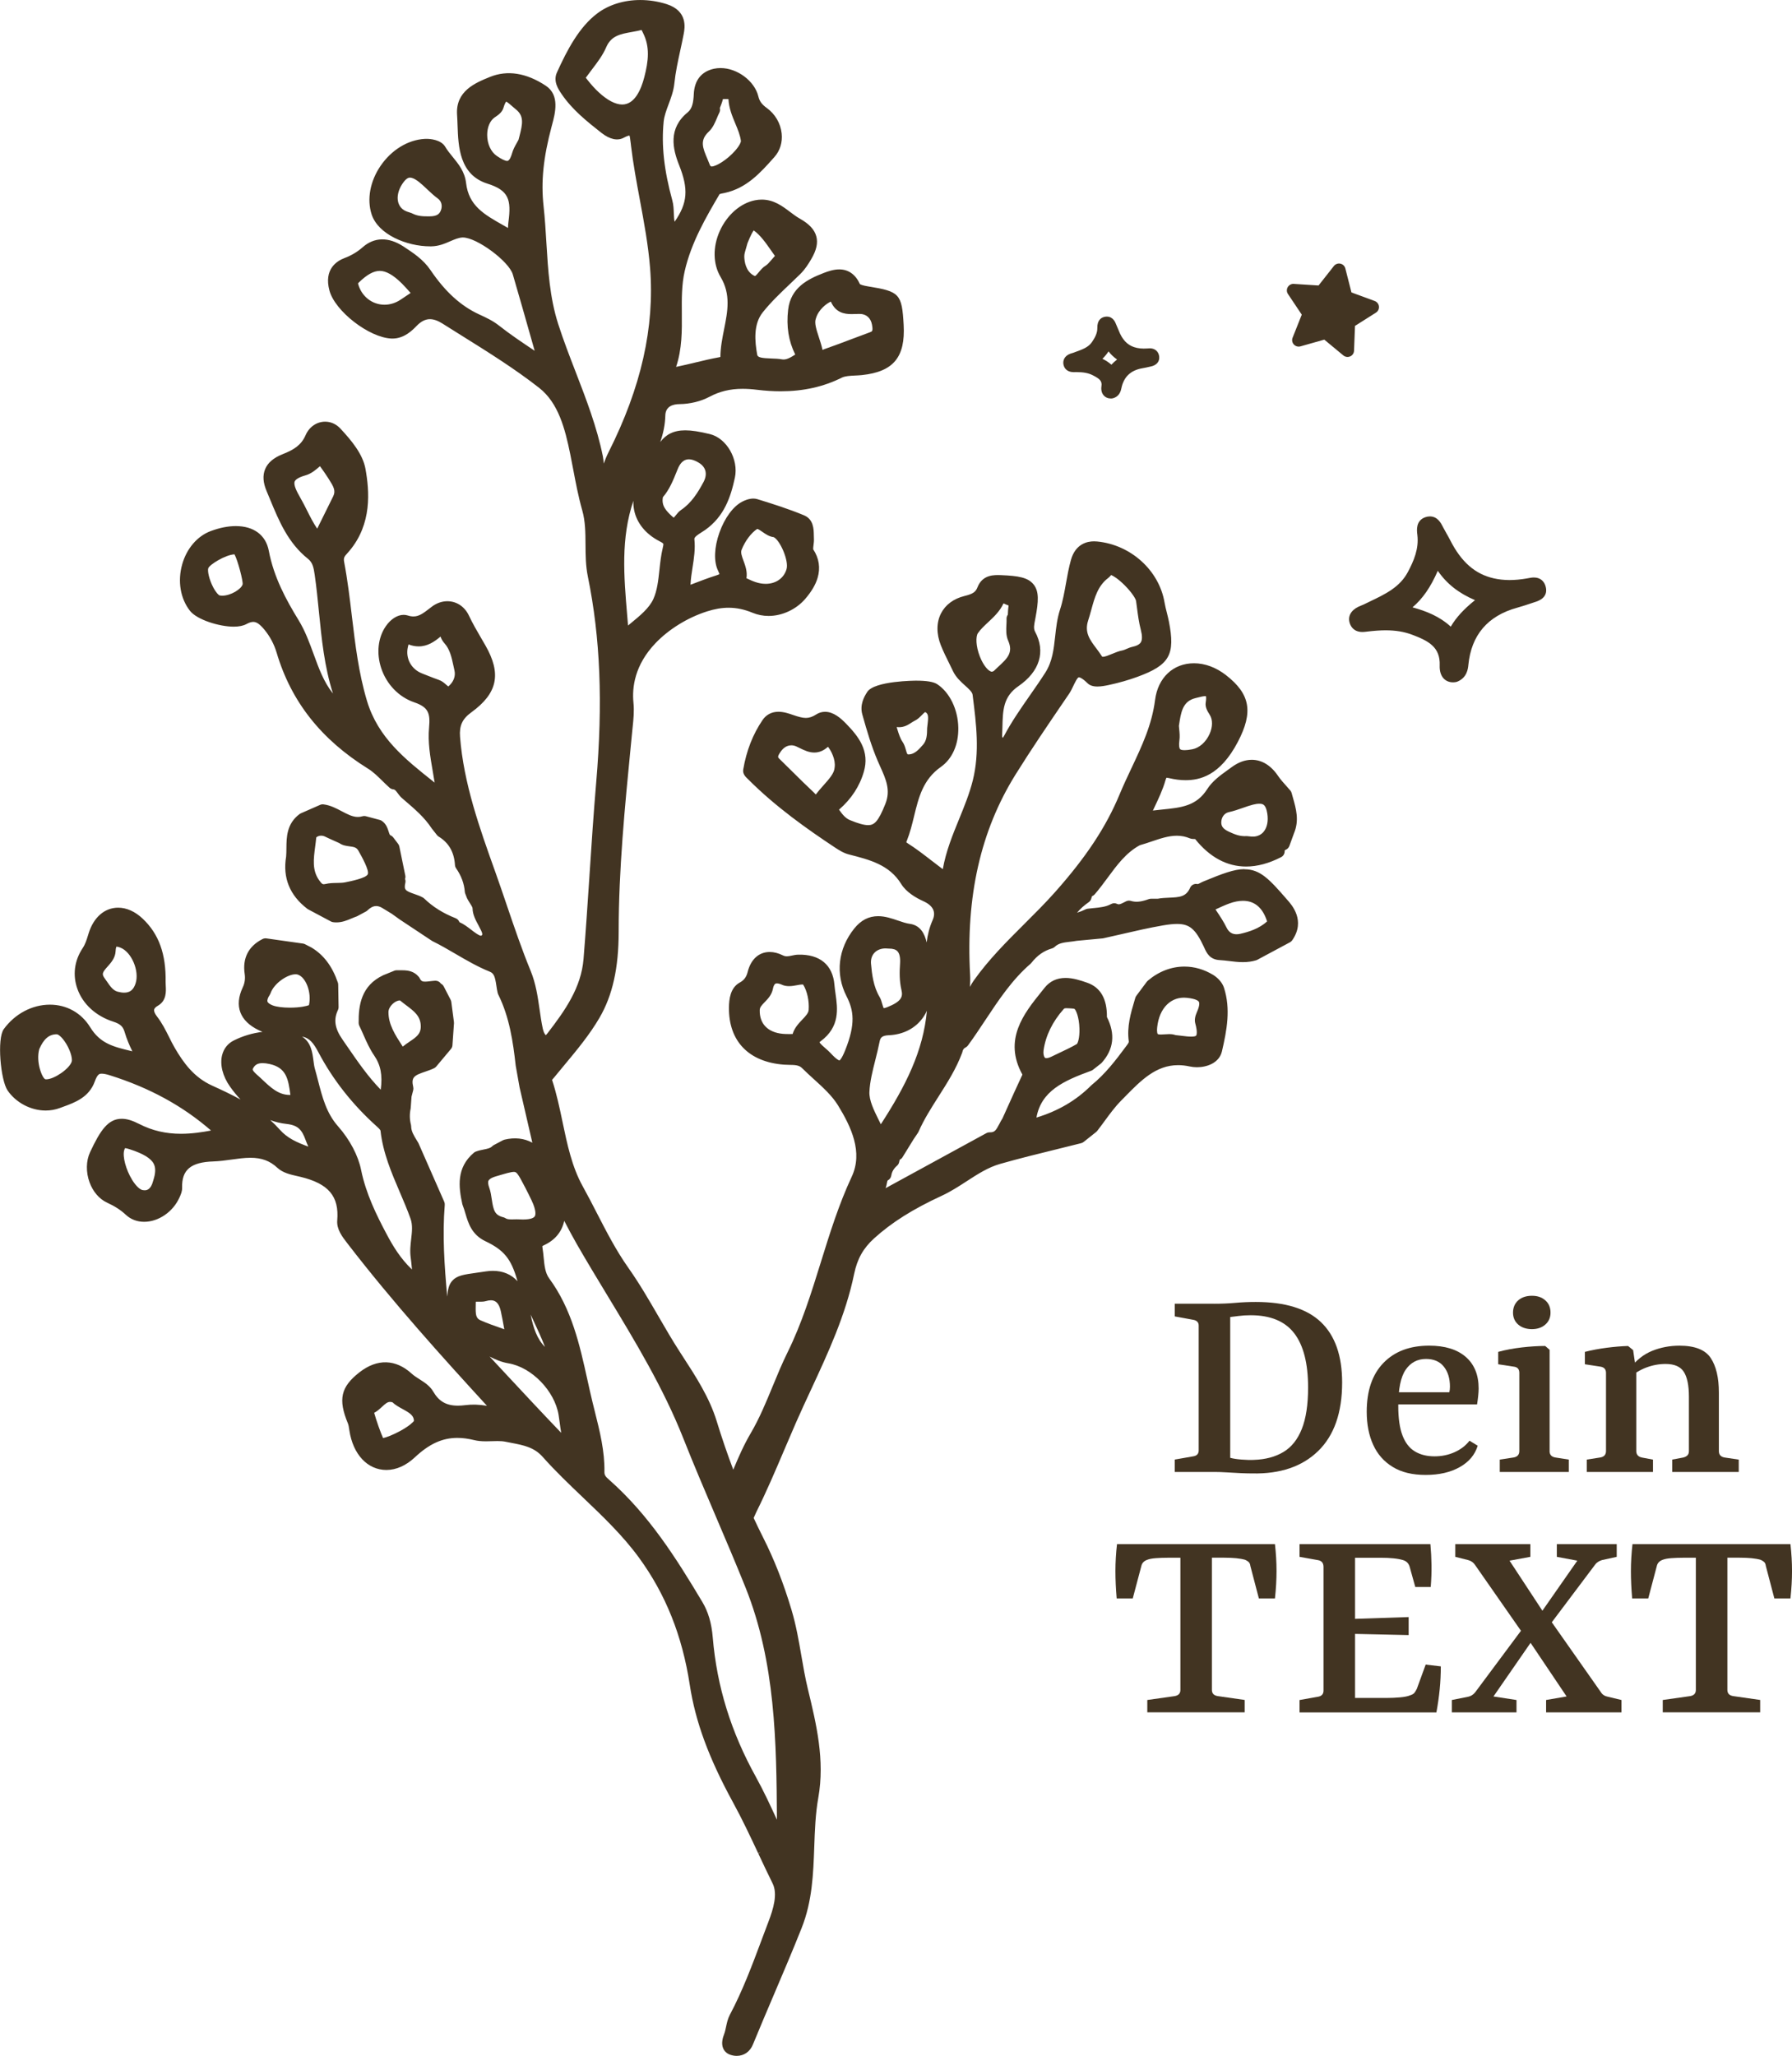 <svg fill="#423422" viewBox="0 0 986.3 1131.33" xmlns="http://www.w3.org/2000/svg" id="Calque_1"><path d="M684.9,478.31c-5.64,0-12.29,2.56-22.56,6.79-.62.25-1.16.54-1.69.82-.49.26-1.17.62-1.5.62h-.02c-.27-.06-.54-.1-.82-.1-1.43,0-2.72.84-3.29,2.15-2.21,5.03-5.92,5.19-11.55,5.44-2.06.09-4.19.18-6.32.58h-3.67c-.42,0-.82.07-1.21.21-4.32,1.56-7.07,1.81-9.85.98-.86-.26-1.81-.18-2.62.22l-.93.47c-1.19.61-2.31,1.19-3.12,1.19-.28,0-.56-.07-.88-.23-1.04-.52-2.33-.49-3.35.08-2.8,1.57-6.12,1.89-9.63,2.23h-.14c-1.04.12-2.11.22-3.18.36-.38.05-.75.16-1.09.33-1.57.76-3.11,1.37-4.69,1.84,1.8-2.15,3.92-4.05,6.41-5.77.58-.4,1.03-.96,1.29-1.61.21-.52.35-1.04.46-1.41.03-.11.06-.2.08-.28.56-.21,1.06-.56,1.46-1.01,2.56-2.95,4.89-6.11,7.15-9.17,5.22-7.08,10.15-13.77,17.68-17.88,2.24-.62,4.5-1.39,6.52-2.07,4.79-1.62,9.32-3.16,13.88-3.16,2.52,0,4.87.47,7.18,1.45.28.12.57.2.88.25.61.09,1.2.1,1.74.12.08,0,.17,0,.26,0,8.06,10.04,17.52,15.13,28.11,15.13,6.11,0,12.58-1.74,19.23-5.17,1.19-.61,1.93-1.83,1.94-3.16,0-.65.1-.68.54-.86.95-.38,1.7-1.15,2.05-2.11l2.51-6.9c3.04-7.14,1.21-13.53-.55-19.71l-.04-.15c-.23-.8-.46-1.61-.67-2.41-.14-.51-.39-.99-.73-1.39-.74-.88-1.51-1.74-2.31-2.62-1.61-1.8-3.14-3.5-4.37-5.32-3.94-5.85-8.97-8.94-14.54-8.94-3.68,0-7.4,1.36-11.05,4.05-.68.5-1.37,1-2.07,1.5-4.2,3.02-8.55,6.15-11.37,10.57-5.97,9.35-14.22,10.18-24.71,11.24-1.7.17-3.44.35-5.21.57.19-.41.39-.81.58-1.22,2.49-5.24,4.85-10.19,6.34-15.41.26-.92.48-1.29.58-1.43.43,0,1.19.17,1.47.23,3.14.74,6.15,1.12,8.96,1.12,7.65,0,18.98-2.2,28.89-21.19,8.53-16.33,6.75-26.25-6.56-36.61-5.5-4.28-11.6-6.54-17.64-6.54-11.45,0-19.86,7.93-21.42,20.2-1.73,13.64-7.22,25.28-13.04,37.62-2.19,4.64-4.45,9.44-6.48,14.33-7.46,17.97-18.47,34.63-35.72,54-5.31,5.96-11.1,11.73-16.72,17.33-9.69,9.66-19.72,19.65-27.92,31.25-.77,1.09-1.41,2.24-2,3.38.14-2.22.2-4.41.08-6.62-2.39-43.32,5.79-79.39,25.01-110.26,8.61-13.82,17.96-27.55,27-40.82l2.49-3.65c.91-1.33,1.63-2.87,2.34-4.36.66-1.4,2.22-4.68,3.02-4.68.24,0,1.62.16,4.73,3.23,1.26,1.25,3.06,1.85,5.49,1.85,2.06,0,4.31-.42,6.43-.88,5.43-1.16,10.69-2.67,15.64-4.48,17.66-6.46,20.89-12.17,17.25-30.5-.34-1.7-.76-3.39-1.14-4.89-.48-1.91-.94-3.72-1.25-5.55-3.01-17.67-18.62-31.77-37.13-33.52-.58-.06-1.16-.08-1.71-.08-3.66,0-10.17,1.33-12.67,10.22-1.2,4.27-1.97,8.63-2.73,12.86-.86,4.83-1.75,9.82-3.25,14.4-1.62,4.94-2.17,9.97-2.71,14.84-.78,7.09-1.51,13.79-5.4,19.9-2.68,4.2-5.6,8.39-8.45,12.48-4.99,7.15-10.14,14.54-14.34,22.48-.26.48-.5.8-.71.99-.16-.36-.29-.76-.29-.96.09-1.69.13-3.44.16-4.85.22-9.43.4-16.87,8.82-22.67,11.75-8.09,15.08-19.04,9.13-30.04-.91-1.69-.48-3.86.02-6.38l.2-1.04c1.74-9.25,2.07-14.65-1-18.5-3.08-3.87-8.45-4.76-17.91-5.13-3.61-.13-10.21-.45-12.99,6.71-1.01,2.6-2.55,3.63-7.16,4.77-5.99,1.49-10.46,4.8-12.9,9.56-2.57,5.01-2.6,11.26-.08,17.59,1.36,3.41,2.99,6.71,4.59,9.93.7,1.41,1.42,2.86,2.09,4.28,1.6,3.38,4.28,5.79,6.65,7.93,2.03,1.83,3.95,3.56,4.13,5.05l.1.8c1.91,15.12,3.88,30.75.03,46.28-1.81,7.29-4.73,14.43-7.55,21.34-3.58,8.75-7.27,17.78-8.97,27.56-.19-.14-.4-.29-.64-.47l-.31-.23c-1.79-1.33-3.59-2.73-5.38-4.11-4.15-3.21-8.43-6.53-12.99-9.41-.59-.37-.78-.59-.76-.55,0-.07.04-.26.25-.77,1.8-4.51,2.94-9.17,4.04-13.7,2.52-10.34,4.91-20.1,14.72-27.02,6.25-4.41,9.75-12.26,9.6-21.53-.17-10.06-4.74-19.49-11.64-24.01-1.99-1.3-5.78-1.93-11.61-1.93-.23,0-22.86.07-26.86,6.18-1.87,2.85-4.18,7.24-2.72,12.44,2.56,9.11,4.96,17.31,8.44,25.48.47,1.1.97,2.21,1.45,3.28,3.1,6.9,5.79,12.86,2.82,20.36-3.96,10.01-6.21,11.77-9.5,11.77-2.29,0-5.37-.85-9.99-2.75-2.54-1.05-4.16-3.12-6.05-5.77,6.8-5.88,11.41-12.95,13.71-21.02,1.5-5.25,1.09-10.16-1.24-15.02-2.04-4.24-5.32-7.93-8.57-11.28-2.95-3.04-6.93-6.53-11.58-6.53-1.75,0-3.41.5-4.92,1.48-1.98,1.29-3.78,1.89-5.66,1.89s-4.04-.6-6.82-1.56l-.15-.05c-2.28-.79-5.12-1.78-8.1-1.78-3.69,0-6.71,1.56-8.73,4.52-5.34,7.8-8.92,16.97-10.66,27.25-.41,2.42,1.28,4.03,2.42,5.11.11.11.23.21.33.32,15.14,15.19,32.54,27.42,47.56,37.38,2.52,1.67,5.01,3.23,7.91,3.96,11.43,2.91,22.22,5.65,28.74,16.25,2.78,4.52,8.14,7.63,12.15,9.44,5.37,2.43,7.11,5.92,5.15,10.38-1.81,4.12-2.81,8.24-3.31,12.34-1.05-4.77-3.49-9.47-9.23-10.23-1.98-.26-4.19-1.01-6.53-1.81-3.48-1.19-7.09-2.42-10.94-2.42-5.17,0-9.47,2.22-13.14,6.79-8.91,11.1-10.51,25.02-4.27,37.24,3.97,7.78,5.13,15.14-.73,29.77-1.83,4.58-2.91,5.47-3.15,5.62-.31-.07-1.66-.55-4.96-4.15-.75-.81-1.64-1.59-2.59-2.41-.86-.74-3.1-2.67-3.42-3.47.08-.11.27-.3.62-.56,10.77-7.98,9.34-18.02,8.2-26.08-.23-1.65-.48-3.36-.61-4.98-.91-10.94-8.03-16.87-19.89-16.59-1.38.03-2.62.3-3.72.54-1.89.41-3.23.62-4.77-.15-2.48-1.23-4.91-1.86-7.24-1.86-5.97,0-10.41,4.03-12.16,11.05-.68,2.74-2.01,4.51-4.3,5.75-5.26,2.85-5.93,9.21-5.98,13.74-.2,18.53,10.85,30,30.29,31.47.98.07,1.95.09,2.92.11,2.98.05,5.34.09,7,1.75,2.14,2.15,4.41,4.2,6.6,6.19,4.89,4.44,9.95,9.04,13.19,14.31,7.28,11.86,13.88,25.8,7.57,39.3-7.12,15.23-12.12,31.36-16.97,46.97-5.15,16.6-10.48,33.76-18.32,49.63-3.01,6.09-5.65,12.49-8.2,18.68-3.6,8.74-7.33,17.78-12.1,25.89-3.84,6.53-6.81,13.35-9.6,20.07-3.25-8.59-6.29-17.46-9.13-26.72-3.99-13.02-11.52-24.6-18.8-35.81l-1.4-2.16c-4.16-6.41-8.08-13.19-11.92-19.81-5.14-8.88-10.46-18.05-16.51-26.61-6.68-9.45-12.07-19.92-17.3-30.08-2.49-4.85-5.07-9.86-7.8-14.77-5.95-10.71-8.56-23.19-11.09-35.3-1.6-7.66-3.26-15.58-5.79-23.27.13-.16.32-.39.59-.7.23-.27.47-.54.72-.84,1.78-2.19,3.62-4.4,5.44-6.58,6.82-8.19,13.88-16.67,19.35-26.04,7.2-12.34,10.55-27.36,10.56-47.25,0-34.32,3.41-69.06,6.7-102.66l.74-7.57c.08-.82.17-1.64.25-2.45.45-4.32.92-8.78.45-13.5-.83-8.27.59-20.65,12.11-32.72,7.34-7.69,17.64-14.05,28.27-17.47,4.3-1.38,8.22-2.05,11.99-2.05,4.36,0,8.66.9,13.15,2.76,2.8,1.16,5.79,1.75,8.88,1.75,7.44,0,15.14-3.57,20.1-9.33,3.49-4.05,5.72-7.83,6.83-11.55,1.65-5.53.84-10.85-2.41-15.81-.05-.47.11-1.71.18-2.29.15-1.19.31-2.41.22-3.7-.03-.52-.04-1.08-.05-1.76-.05-3.27-.12-8.75-5.4-10.94-8.35-3.47-16.91-6.19-25.69-8.89-.68-.21-1.42-.32-2.2-.32-2.5,0-4.94,1.08-6.17,1.73-4.94,2.58-9.61,8.92-12.48,16.96-2.91,8.14-3.21,15.97-.79,20.95.49,1.02.7,1.62.78,1.95-.26.15-.75.37-1.61.65-4.45,1.41-8.69,3.04-13.19,4.76-.37.14-.75.29-1.12.43.13-3.19.63-6.39,1.12-9.5.78-5.02,1.6-10.21,1.01-15.64-.11-1.07,1.84-2.4,4.09-3.81.65-.41,1.26-.8,1.84-1.2,10.54-7.43,14.09-18.21,16.36-28.74,2.17-10.1-4.51-21.77-13.74-24.02-5.88-1.43-10.07-2.07-13.57-2.07-6.56,0-10.7,2.39-13.75,6.41,1.58-4.55,2.65-9.36,2.78-14.59.12-5.11,4.3-6.22,7.79-6.25,5.77-.05,11.79-1.52,16.5-4.03,5.63-2.99,11.42-4.38,18.24-4.38,2.45,0,5.07.17,8.01.53,4.45.54,8.79.82,12.9.82,12.52,0,23.52-2.44,33.62-7.47,1.88-.94,4.55-1.06,7.42-1.2,1.24-.06,2.53-.12,3.8-.26,17.26-1.85,23.89-9.86,22.89-27.65-.95-16.99-2.22-18.37-19.31-21.1l-.24-.04c-2.91-.46-4.1-1-4.49-1.22-2.41-5.33-6.34-8.14-11.39-8.14-3.07,0-6.09,1.01-8.64,2-8.7,3.38-18.1,8.01-19.51,20.19-1.06,9.17.22,17.25,3.91,24.67-2.59,1.67-4.99,3.08-7.25,2.66-1.84-.34-3.87-.41-5.84-.48-5.19-.19-7.56-.53-7.83-2.02-1.34-7.43-2.21-16.8,3.04-23.39,4.44-5.58,9.84-10.72,15.06-15.69l.1-.09c1.79-1.7,3.63-3.46,5.43-5.22,2.73-2.69,4.53-5.6,6.14-8.35,2.86-4.89,3.73-8.85,2.74-12.49-1.01-3.73-3.93-6.84-9.17-9.79-1.78-1-3.47-2.28-5.28-3.64-4.2-3.17-8.95-6.77-15.55-6.77-1.21,0-2.46.12-3.72.37-8.01,1.57-15.47,8.09-19.45,17.02-3.89,8.72-3.71,18.13.49,25.17,5.74,9.62,3.89,18.91,1.94,28.74-.98,4.93-2,10.03-2.05,15.28v.02c-.13.05-.34.11-.68.17-4.44.8-8.85,1.86-13.14,2.89-3.24.78-6.58,1.58-9.88,2.26-.15.03-.39.08-.67.13,3.31-9.87,3.23-19.91,3.15-29.64-.06-7.65-.13-15.55,1.57-22.99,3.6-15.85,11.88-29.96,19.2-42.42.29-.17,1.27-.35,1.85-.47.32-.06.64-.12.96-.19,12.11-2.63,19.68-11.12,26.99-19.34l.37-.41c3.12-3.5,4.54-8.13,4-13.05-.61-5.56-3.6-10.65-8.2-13.97-2.7-1.94-3.99-3.72-4.62-6.35-2.04-8.46-11.57-15.61-20.83-15.61-1.2,0-2.39.12-3.52.36-6.97,1.49-10.84,6.33-11.19,13.99-.21,4.54-.85,7.98-3.33,10-10.92,8.89-8.28,20.2-4.75,29.06,5.23,13.14,4.74,20.83-2.48,31.17-.3-1.43-.36-3.03-.43-4.77-.09-2.27-.18-4.61-.83-6.99-4.55-16.56-6.06-30.33-4.76-43.32.31-3.13,1.47-6.22,2.69-9.5,1.37-3.65,2.78-7.42,3.22-11.71.61-5.94,1.93-12.02,3.22-17.92.65-3,1.33-6.1,1.91-9.19.59-3.12,2.39-12.63-9.45-16.38-4.73-1.49-9.6-2.25-14.48-2.25-8.93,0-17.3,2.6-23.58,7.32-10.05,7.55-16.65,20.13-22.29,32.6-2.18,4.82.81,9.22,2.6,11.85,5.9,8.68,13.95,15.05,21.75,21.21l.14.11c4.6,3.63,8.88,4.53,12.25,2.73,1.79-.96,2.76-1.19,3.18-1.24.18.41.42,1.49.7,4.12.05.48.1.95.16,1.43,1.2,10.04,3.07,20.09,4.88,29.84,2.28,12.25,4.63,24.92,5.63,37.52,2.57,32.58-4.91,65.74-22.87,101.4-1.02,2.02-1.87,4.1-2.66,6.24-.07-1.33-.19-2.69-.47-4.06-3.28-16.15-9.22-31.51-14.96-46.37-3.34-8.64-6.79-17.57-9.65-26.5-4.64-14.49-5.56-29.71-6.45-44.43-.4-6.64-.82-13.51-1.56-20.3-1.5-13.56-.15-26.76,4.5-44.15l.14-.51c1.76-6.56,4.42-16.48-3.47-21.67-10.73-7.07-21.13-8.67-30.63-4.83-8.05,3.26-19.08,7.74-18.15,20.92.13,1.87.2,3.82.27,5.88.4,11.43.96,27.07,16.43,31.95,11.71,3.69,13.21,8.73,11.57,21.07-.15,1.1-.21,2.18-.24,3.32-.87-.5-1.74-.99-2.6-1.48-10.63-6.01-19.03-10.77-20.48-23.28-.72-6.2-4.13-10.38-7.44-14.44-1.49-1.83-2.9-3.56-3.98-5.4-2.41-4.12-8.55-4.44-10.37-4.44-.36,0-.73.01-1.08.03-9.16.53-18.2,6.07-24.19,14.83-5.77,8.43-7.61,18.41-4.92,26.7,3.57,11.02,19.21,17.6,32.26,17.6h.52c4.16-.06,7.39-1.46,10.52-2.82,2.31-1,4.5-1.95,6.7-2.06.07,0,.14,0,.22,0,7.65,0,25.37,13.11,27.49,20.34,3.43,11.7,6.72,23.31,10.22,35.66l1.8,6.35c-.13-.08-.25-.17-.38-.25-6.79-4.55-13.2-8.84-19.2-13.58-3.42-2.7-7-4.35-10.48-5.96l-.46-.21c-10.19-4.71-18.72-12.48-26.85-24.46-3.9-5.75-9.39-9.36-14.77-12.89-8.25-5.42-16.16-5.24-22.51.36-2.9,2.56-6.24,4.55-9.92,5.93-4.46,1.67-11.49,6.21-8.39,17.88,3.02,11.38,21.86,25.96,34.16,26.45.18,0,.36.01.54.01,6.52,0,11-4.6,13.41-7.07,2.36-2.42,4.71-3.6,7.19-3.6,2.1,0,4.38.8,6.98,2.45,3.59,2.28,7.27,4.57,10.82,6.79,14.27,8.91,29.03,18.13,42.36,28.58,10.59,8.31,14.23,22.51,17.06,36.35.58,2.85,1.14,5.77,1.69,8.68,1.39,7.34,2.83,14.92,4.92,22.28,1.74,6.11,1.78,12.35,1.82,18.95.04,5.72.07,11.64,1.29,17.59,6.87,33.55,8.33,69.54,4.59,113.26-1.45,17.03-2.59,34.35-3.7,51.18v.14c-1,15.04-2.02,30.6-3.27,45.87-1.28,15.72-10.14,28.33-19.89,40.94-.38.49-.66.79-.86.98-.74-.64-1.29-1.85-1.69-3.68-.75-3.45-1.26-7.06-1.76-10.56-1-6.96-2.03-14.16-4.95-21.26-4.8-11.66-8.95-23.88-12.98-35.72-2.04-5.99-4.14-12.19-6.31-18.27l-.23-.64c-8.51-23.79-17.31-48.39-19.3-74.1-.47-6.08,1.26-9.85,6.19-13.42,14.51-10.53,16.74-21.24,7.71-36.96-.64-1.12-1.29-2.23-1.94-3.34l-.13-.22c-2.5-4.28-4.86-8.33-6.93-12.72-2.34-4.97-6.78-7.93-11.89-7.93-3.01,0-5.99,1.06-8.61,3.06l-1.08.83c-3.38,2.61-5.81,4.49-8.96,4.49-.97,0-1.98-.17-3.1-.53-.74-.23-1.51-.35-2.3-.35-3.44,0-7.12,2.34-9.82,6.26-4.3,6.23-5.25,14.85-2.54,23.06,2.94,8.89,9.72,15.92,18.14,18.8,7.8,2.67,8.94,5.94,8.22,13.83-.74,8.16.59,15.88,2.01,24.1.35,2.05.72,4.15,1.05,6.28-.22-.18-.44-.35-.66-.53-15.68-12.45-30.49-24.22-36.57-44.42-4.58-15.22-6.48-31.15-8.31-46.56-1.17-9.82-2.38-19.98-4.27-29.95-.44-2.33.19-3.03,1.88-4.91.35-.39.71-.78,1.05-1.2,12.49-14.89,11.01-32.87,8.81-45.11-1.45-8.05-7.53-15.45-13.88-22.25-2.24-2.39-5.19-3.71-8.31-3.71-4.65,0-8.78,2.86-10.78,7.46-2.39,5.48-6.43,7.98-12.62,10.43-4.99,1.98-8.14,4.66-9.62,8.2-1.45,3.48-1.18,7.46.82,12.18.62,1.45,1.22,2.9,1.82,4.36l.13.32c4.85,11.71,9.86,23.82,20.8,32.53,2.56,2.03,3.11,4.71,3.71,8.88.97,6.72,1.65,13.59,2.31,20.24,1.47,14.86,3,30.19,7.72,45,0,0-.01-.02-.02-.02-5.02-6.31-7.73-13.76-10.61-21.66-2.29-6.27-4.65-12.76-8.29-18.7-6.89-11.24-13.64-23.64-16.38-38.16-1.63-8.64-8.26-13.6-18.18-13.6-4.23,0-8.84.91-13.7,2.71-7.42,2.74-13.31,9.59-15.78,18.3-2.63,9.29-1.03,18.87,4.27,25.62,3.85,4.91,16.11,8.72,24.08,8.72,2.9,0,5.26-.49,7.02-1.44,1.45-.79,2.67-1.18,3.74-1.18,1.82,0,3.58,1.22,6.07,4.21,3.07,3.69,5.41,8.08,6.78,12.7,7.96,26.88,24.44,47.79,50.39,63.91,2.79,1.73,5.26,4.16,7.9,6.76,1.24,1.22,2.52,2.48,3.86,3.67.59.53,1.34.85,2.13.91.7.05,1.1.4,2.36,2.1.6.81,1.29,1.73,2.17,2.55l1.66,1.43c5.6,4.81,10.9,9.34,14.78,15.25.05.08.11.16.17.24l2.85,3.6c.26.33.58.61.94.83,5.57,3.42,8.5,8.53,8.95,15.63.04.65.26,1.28.63,1.81,2.86,4.14,4.42,8.37,4.79,12.91.03.35.1.69.23,1.01l.92,2.38c.04.11.09.22.14.32.45.89,1,1.74,1.48,2.5.59.92,1.49,2.32,1.49,2.9.05,3.48,1.78,6.66,3.31,9.47,2.59,4.75,2.21,5.04,1.64,5.48-.18.14-.24.14-.3.14-1.1,0-3.52-1.85-5.29-3.21-2.07-1.59-4.21-3.24-6.6-4.27-.04-.1-.08-.2-.13-.31-.39-.85-1.08-1.51-1.95-1.85-6.9-2.72-12.55-6.26-17.28-10.83-.22-.21-.47-.4-.74-.55-1.52-.85-3.14-1.41-4.72-1.96-4.97-1.71-5.79-2.33-4.93-6.17.16-.71.1-1.43-.16-2.09.21-.61.26-1.26.13-1.9l-3.27-15.96c-.11-.52-.33-1.02-.66-1.45l-2.69-3.55c-.39-.5-.9-.9-1.49-1.15-.38-.15-.57-.54-1.08-2.14-.57-1.79-1.35-4.24-3.78-5.86-.33-.22-.68-.38-1.07-.48l-7.61-2.03c-.63-.17-1.29-.16-1.92.02-.86.25-1.69.37-2.54.37-2.93,0-5.78-1.51-8.81-3.11-3.08-1.63-6.27-3.32-10.07-3.81-.65-.08-1.3.01-1.89.27l-10.62,4.66c-.25.11-.49.25-.71.41-7.1,5.31-7.17,12.77-7.22,18.77-.01,1.63-.03,3.17-.16,4.66-1.94,11.64,1.98,21.29,11.65,28.69.16.12.32.23.5.32l12.49,6.65c.37.2.77.33,1.19.39.61.09,1.23.13,1.84.13,3.2,0,5.93-1.15,8.36-2.18.9-.38,1.75-.74,2.57-1.01.19-.06.37-.14.55-.24l4.81-2.58c.29-.16.56-.35.8-.58,2.77-2.68,5.14-3.07,7.97-1.46l5.39,3.28,4.46,3.2,17.64,11.7c.13.09.27.16.4.23,4.27,2.09,8.51,4.56,12.63,6.97,5.96,3.48,12.13,7.08,18.82,9.78,2.29.93,2.92,2.72,3.65,7.71.19,1.32.39,2.68.72,4.02.06.26.16.51.27.75,6.27,12.59,8.2,26.28,9.65,39.18,0,.08.02.16.04.26l2.09,11.74c.01.07.03.13.04.19l6.99,30.27c-4.54-2.45-9.66-3.01-15.33-1.67-.29.07-.58.18-.85.32l-5.02,2.66c-.31.17-.6.38-.86.64-1.08,1.08-2.69,1.4-4.73,1.81-1.35.27-2.87.57-4.38,1.16-.36.14-.69.34-.99.59-9.8,8.24-8.43,18.94-6.38,28.31.04.2.11.4.19.6.59,1.44,1.04,2.97,1.52,4.58,1.53,5.17,3.42,11.61,10.97,15.21,10.22,4.87,14.14,9.65,17.49,21.31.07.24.14.47.21.71-3.46-3.77-8.01-5.7-13.57-5.7-1.2,0-2.45.1-3.73.29-1.83.28-3.48.51-4.99.72-7.37,1.03-11.07,1.55-13.65,4.48-1.82,2.06-2.43,4.62-2.75,8.72-1.55-17.02-2.71-33.73-1.36-50.5.05-.59-.05-1.19-.29-1.73l-14.13-32.13c-.06-.14-.13-.27-.21-.41-.23-.38-.47-.77-.71-1.16-1.68-2.74-3.13-5.1-3.15-7.8,0-.29-.04-.59-.11-.87-.75-2.87-.81-5.82-.2-8.78.03-.15.05-.3.06-.46l.45-6.22.92-3.56c.14-.56.15-1.15.02-1.71-1.28-5.52.57-6.44,6.64-8.51,1.61-.55,3.28-1.12,4.85-1.89.45-.22.85-.53,1.16-.91l8.1-9.66c.49-.58.78-1.3.83-2.06l.84-12.06c.02-.24.01-.48-.02-.72l-1.44-11.04c-.06-.41-.18-.81-.37-1.18l-3.81-7.38c-.34-.67-.89-1.2-1.55-1.54-.66-.99-1.77-1.59-2.98-1.59h-.15c-.98.05-1.92.16-2.84.27-.98.12-1.91.23-2.73.23-1.46,0-2.19-.26-2.97-1.86-.13-.26-.28-.51-.48-.74-2.68-3.21-6.03-3.65-9.24-3.65h-1.55c-.46.01-.81,0-1.15-.02h-.2c-.46,0-.92.08-1.35.26l-5.93,2.41c-.06.03-.13.05-.21.09-12.1,5.73-13.61,16.5-13.49,26.27,0,.53.13,1.06.36,1.53.77,1.59,1.52,3.28,2.25,4.93,1.69,3.84,3.45,7.82,5.92,11.42,3.58,5.22,4.68,10.81,3.62,18.83-7-7.2-12.64-15.39-18.11-23.34-.97-1.41-1.94-2.81-2.91-4.22-4.28-6.15-5.04-11.02-2.53-16.29.24-.5.36-1.05.35-1.6l-.21-12.39c0-.37-.07-.75-.19-1.11-3.05-8.9-7.75-15.18-14.38-19.2-.06-.04-.12-.07-.23-.13l-3.43-1.77c-.36-.19-.75-.31-1.15-.37l-20.14-2.85c-.73-.1-1.47.03-2.11.35-7.71,3.88-11.12,10.5-9.85,19.14.4,2.72.06,5.1-1.07,7.5-4.78,10.17-1.63,18.54,8.88,23.56.66.31,1.32.61,1.99.89-5.49.66-10.77,2.24-15.74,4.71-3.32,1.65-5.57,4.46-6.48,8.12-1.3,5.15.31,11.58,4.3,17.22,1.87,2.65,3.83,5.04,5.85,7.19-5.02-2.77-10.29-5.24-15.65-7.67-10.06-4.56-15.78-12.6-20.47-20.61-1.16-1.97-2.24-4.15-3.2-6.08-1.89-3.78-3.84-7.7-6.66-11.34-1.18-1.52-1.76-2.89-1.58-3.78.14-.71.87-1.47,2.13-2.19,4.72-2.73,4.44-7.85,4.26-10.97-.04-.72-.08-1.4-.07-2,.28-15.4-3.72-26.48-12.59-34.87-4.19-3.97-8.87-6.07-13.52-6.07-7.45,0-13.52,5.27-16.26,14.11l-.31,1c-.84,2.74-1.49,4.9-3.05,7.26-4.5,6.83-5.51,14.73-2.85,22.24,2.99,8.46,10.23,15.07,19.85,18.14,4.23,1.35,5.39,2.98,6.25,5.92,1.1,3.72,2.59,7.16,4.17,10.37-.15-.04-.3-.07-.44-.11-10-2.39-17.22-4.12-22.77-13.15-4.85-7.89-12.93-12.41-22.17-12.41-9.76,0-19.25,5.03-25.39,13.46-3.82,5.24-1.76,28.06,2.08,33.72,4.57,6.73,12.8,11.08,20.96,11.08,2.74,0,5.4-.47,7.89-1.41.62-.23,1.24-.46,1.87-.69,6.29-2.29,14.12-5.14,17.26-13.81,1.56-4.32,2.68-4.37,3.87-4.37h.04c1.07,0,2.54.29,4.37.87,21.81,6.85,40.08,16.81,55.73,30.41-4.61.89-10.54,1.8-16.54,1.8-8.35,0-15.83-1.75-22.88-5.35-3.93-2.01-6.92-2.91-9.7-2.91-7.49,0-11.75,6.19-17.45,18.39-2.23,4.77-2.34,10.97-.29,16.58,1.87,5.13,5.36,9.19,9.58,11.15,4.46,2.07,7.57,4.08,10.42,6.74,2.69,2.51,6.17,3.84,10.06,3.84,7.89,0,15.87-5.47,19.4-13.31l.14-.3c.62-1.38,1.4-3.09,1.35-5.06-.27-9.94,4.73-14.16,17.25-14.56,3.34-.11,6.69-.57,9.98-1.03,3.46-.48,7.04-.98,10.39-.98h.01c6.15,0,10.72,1.7,14.82,5.53,2.97,2.77,7.2,3.72,10.93,4.56.62.14,1.23.28,1.83.42,15.43,3.74,21.27,10.68,20.17,23.95-.41,4.89,2.8,9.04,5.37,12.36l.39.51c24.92,32.34,52.62,62.97,76.64,89.16-4.43-.73-8.18-.83-11.85-.36-1.5.19-2.84.29-4.11.29-6.39,0-10.46-2.33-13.63-7.79-1.79-3.09-4.75-4.97-7.61-6.8-1.55-.99-3.02-1.93-4.16-2.97-8.83-8.11-19.05-8.41-28.78-.82-10.32,8.06-11.88,14.89-6.39,28.15.36.88.54,2.05.72,3.29l.09.59c2,13.2,10,21.74,20.38,21.74,5.39,0,10.82-2.42,15.7-6.99,7.87-7.37,15.07-10.66,23.34-10.66,2.9,0,5.93.4,9.25,1.21,1.88.46,3.89.67,6.51.67,1.1,0,2.21-.04,3.28-.07,1.01-.03,2.06-.07,3.06-.07,1.82,0,3.23.12,4.43.37,1.07.22,2.14.43,3.22.63,6.72,1.29,12.52,2.4,17.22,7.7,7,7.88,14.7,15.22,22.15,22.33,10.76,10.26,21.89,20.86,30.81,33.08,14.71,20.13,23.87,43.03,27.99,70,3.11,20.36,10.49,40.39,23.92,64.95,4.94,9.03,9.42,18.56,13.75,27.78l1.39-.65h0l-1.33.79c2.54,5.42,5.18,11.02,7.88,16.48,2.87,5.79.44,13.93-2.31,21.12-1.24,3.24-2.47,6.54-3.67,9.74l-.11.31c-5.14,13.74-10.46,27.96-17.44,41.1-1.15,2.17-1.63,4.44-2.1,6.66-.3,1.41-.58,2.75-1.02,3.89-.83,2.16-1.78,5.36-.47,8.14.75,1.59,2.09,2.75,3.89,3.35,1.15.38,2.31.58,3.47.58,4.03,0,7.28-2.27,8.91-6.23,3.74-9.13,7.68-18.37,11.49-27.32,5.11-11.99,10.39-24.39,15.32-36.78,5.9-14.82,6.44-30.01,6.96-44.7.32-8.94.64-18.18,2.22-27.01,3.7-20.78-1.07-40.52-5.68-59.61l-.07-.28c-1.45-6-2.52-12.21-3.56-18.22-1.43-8.3-2.91-16.87-5.42-25.26-4.41-14.77-9.57-27.89-15.75-40.09-1.76-3.47-3.44-6.98-5.1-10.53.31-.62.57-1.23.8-1.76.25-.58.49-1.14.74-1.64,5.57-11.18,10.51-22.79,15.31-34.07,2.08-4.89,4.23-9.94,6.39-14.87,2.69-6.13,5.57-12.33,8.37-18.35,9.35-20.13,19.02-40.95,23.68-63.52,1.72-8.35,5.02-14.23,11.03-19.67,9.74-8.81,21.25-16.06,37.3-23.48,4.82-2.23,9.26-5.11,13.57-7.91,6.09-3.95,11.84-7.68,18.45-9.57,10.26-2.93,20.83-5.53,31.06-8.04,4.44-1.09,9.04-2.22,13.55-3.37.5-.13.95-.35,1.36-.67l6.9-5.49c.23-.18.43-.39.59-.6,1.42-1.82,2.79-3.69,4.11-5.49,2.81-3.84,5.72-7.8,8.99-11.11.71-.72,1.42-1.44,2.13-2.17,8.77-8.95,17.05-17.41,29.26-17.41,2.07,0,4.25.24,6.48.73,1.25.27,2.58.41,3.95.41,5.39,0,12.23-2.3,13.73-8.77,2.73-11.76,4.87-23.28,1.12-34.96-1.02-3.18-3.77-5.76-6.01-7.11-4.99-3.02-10.3-4.55-15.78-4.55-7.19,0-14.15,2.68-20.14,7.76-.21.18-.4.38-.56.59l-5.76,7.74c-.25.34-.44.72-.56,1.12l-.4,1.35c-2.11,7.1-4.29,14.45-3.2,22.51.08.6-.08.92-1.2,2.44l-.16.21c-5.85,7.91-11.71,15.51-19.08,21.47-.09.08-.19.16-.27.25-8.24,8.22-18.11,14.01-30.11,17.66,2.65-14.62,14.74-20.16,30.15-25.78.36-.13.69-.31.99-.55l4.35-3.42c.16-.13.32-.27.46-.43,6.62-7.38,7.57-15.85,2.84-25.17.13-9.96-3.52-16.31-10.85-18.87-3.81-1.33-7.87-2.63-11.91-2.63-4.8,0-8.69,1.83-11.56,5.44-.64.8-1.28,1.6-1.92,2.4-9.34,11.63-20.96,26.09-10.27,45.36-.04.09-.09.19-.14.31-2.84,6.06-5.59,12.17-8.25,18.07l-2.56,5.68c-.66,1.01-1.2,2.04-1.72,3.06-1.83,3.51-2.62,4.64-5.01,4.64h-.39c-.6,0-1.2.15-1.72.43l-55.55,30.33c.1-.18.18-.38.24-.58.24-.75.37-1.46.49-2.09.27-1.42.37-1.57.52-1.64,1.02-.52,1.74-1.51,1.92-2.64.33-2.1,1.37-3.88,3.18-5.45.56-.48.94-1.12,1.12-1.83.06-.23.11-.47.16-.7.08-.37.14-.6.19-.75.63-.3,1.16-.77,1.53-1.37l6.01-9.76,2.5-3.71c.12-.18.22-.36.31-.56,2.94-6.72,7.02-13.12,10.96-19.31,4.8-7.54,9.77-15.33,13.04-24.12.06-.16.11-.33.14-.49.26-1.25.77-1.97,1.7-2.42.53-.26.99-.64,1.33-1.11,3.37-4.59,6.54-9.39,9.62-14.03,7.25-10.94,14.74-22.25,24.87-30.97.17-.15.34-.32.48-.51,3.15-4.06,6.86-6.65,11.34-7.94.57-.16,1.09-.46,1.51-.87,2.11-2.04,4.86-2.37,8.35-2.78,1.2-.14,2.44-.29,3.69-.52l14.29-1.34c.14-.01.29-.04.43-.07,3.29-.72,6.62-1.49,9.86-2.23l.29-.07c7.37-1.7,15-3.46,22.54-4.76,3.18-.55,5.75-.82,7.86-.82,6.85,0,10.14,2.78,14.67,12.42.12.26.24.52.35.77,1.24,2.71,2.93,6.43,8.46,6.71,1.69.09,3.38.29,5.17.51,2.44.3,4.96.61,7.56.61s5.03-.33,7.25-1c.23-.07.45-.16.66-.27l18.02-9.66c.5-.27.93-.66,1.25-1.12,7.51-10.83-.29-19.52-2.84-22.35-9.76-11.28-14.83-16.71-23.42-16.71ZM349.04,280.84c1.45,7.03,6.33,13.03,13.73,16.9.79.41,2.11,1.1,2.3,1.49.17.35-.14,1.65-.32,2.43-.94,3.94-1.38,8-1.8,11.93-.63,5.85-1.23,11.37-3.35,16.07-2.23,4.98-7.44,9.25-12.47,13.38-.48.39-.97.79-1.46,1.2-.14-1.67-.28-3.35-.42-5.02l-.04-.5c-1.84-21.77-3.58-42.38,3.4-63.13-.07,1.76.08,3.52.44,5.26ZM669.33,500.35c2.66-1.23,4.95-2.3,7.32-3.15,2.67-.97,5.18-1.45,7.46-1.45,6.41,0,10.87,3.79,13.26,11.25l.02.07c-4.33,4.02-10.09,5.76-14.68,6.83-3.53.82-6.08-.24-7.61-3.38-1.59-3.27-3.55-6.2-5.63-9.32-.15-.23-.31-.46-.46-.69l.33-.15ZM686.03,460.15c-3.65.18-6.24-.87-9.58-2.4-3.72-1.7-4.39-3.45-4.25-5.56.17-2.68,1.81-4.74,4.17-5.25,2.68-.58,5.17-1.46,7.64-2.32,1.9-.67,3.7-1.3,5.53-1.77,1.37-.35,2.56-.53,3.55-.53,2.02,0,3.62.4,4.41,5.38.64,4.06-.05,7.58-1.92,9.93-1.33,1.66-3.22,2.62-5.47,2.78-.91.06-1.88-.06-2.65-.15-.39-.05-.73-.08-.97-.1-.09,0-.18-.01-.27-.01h-.18ZM665.64,393.09l.24.38c1.64,2.67,1.59,6.56-.12,10.42-2,4.5-5.66,7.74-9.55,8.47-1.76.33-3.14.48-4.24.48-1.71,0-2.29-.37-2.48-.59-.43-.49-.75-1.99-.37-4.73.31-2.2.1-4.24-.1-6.27-.06-.62-.12-1.22-.16-1.79,1.12-7.56,2.01-13.52,9.11-15.26.36-.09.74-.18,1.11-.28,1.56-.4,3.17-.81,4.28-.81.16,0,.28,0,.36.02.1.36.25,1.34-.11,3.48-.42,2.54.99,4.81,2.02,6.46ZM496.19,545.01c.84,3.66-.18,6.23-7.97,9.32-1.03.41-1.59.48-1.85.49-.18-.3-.44-1.06-.78-2.27-.35-1.25-.74-2.66-1.49-3.92-3.36-5.61-4.19-12.38-4.71-18.28-.2-2.32.45-4.43,1.83-5.94,1.46-1.59,3.66-2.47,6.19-2.47.46,0,.93.03,1.42.09.14.02.28.02.41.02h.12c2.14,0,3.68.49,4.59,1.47,1.16,1.24,1.65,3.58,1.43,6.78-.31,4.48-.43,9.36.8,14.71ZM552.81,332.27c.62.33,1.24.55,1.79.75.12.04.32.12.51.19-.26,1.7-.33,3.4-.4,4.91v.16c-.5.66-.75,1.47-.72,2.29.04.96-.01,2.02-.07,3.18-.14,2.93-.29,5.97.97,8.85,2.9,6.62-.46,9.73-5.55,14.43-.81.75-1.64,1.52-2.41,2.28-.17.13-.78.36-1.22.36h0c-1.64-.35-4.34-3.12-6.4-8.34-2.27-5.76-2.32-11.08-1.07-12.89,1.49-2.15,3.48-4.01,5.6-5.98,3.15-2.94,6.41-5.98,8.49-10.4.14.05.3.12.49.22ZM609.86,318.16c.69-.53,1.18-1.1,1.58-1.56.04-.04.08-.09.12-.14,1,.35,3.71,1.91,7.43,5.62,4.01,4,6.12,7.5,6.28,8.61.2,1.35.38,2.7.55,4.05.51,3.88,1.03,7.89,2.06,11.82.84,3.24.85,5.56.03,6.9-.71,1.16-2.23,1.99-4.66,2.52-1.25.28-2.35.76-3.31,1.18-.78.34-1.51.66-2.09.77-1.97.35-3.93,1.16-5.83,1.95-1.79.74-3.82,1.58-5.01,1.58-.35,0-.37-.02-.54-.29-.94-1.52-2.03-2.96-3.09-4.37-3.54-4.71-6.6-8.77-4.47-15.31.66-2.01,1.21-4.03,1.75-5.99,1.84-6.7,3.58-13.03,9.18-17.34ZM510.51,398.71c-.08.63-.15,1.26-.21,1.87-.01.11-.02.22-.02.32-.02,3.36-.21,6.57-2.16,8.83-2.61,3.02-4.84,5.34-7.88,5.45h-.12c-.73,0-.83,0-1.53-2.49-.4-1.41-.85-3.01-1.85-4.44-1.29-1.85-2.09-4.43-2.87-6.94l-.06-.2c-.12-.39-.21-.72-.28-.99.43.06.86.09,1.28.09,2.99,0,5.09-1.36,6.79-2.47.62-.4,1.2-.78,1.74-1.03,1.68-.78,2.94-2.06,4.05-3.19.53-.54,1.4-1.43,1.83-1.64.06.03.17.08.32.17,1.42.92,1.49,2.54.98,6.66ZM435.52,410.17h0c.95,0,1.91.22,2.84.65.53.25,1.05.5,1.62.78,2.56,1.25,5.2,2.55,8.19,2.55,2.7,0,5.18-1.04,7.54-3.17,1.68,2.01,4.3,7.06,3.67,11.29-.01.09-.02.19-.03.29-.2,3.01-3.05,6.2-6.06,9.58-1.44,1.62-2.92,3.28-4.29,5.09,0,0,0,0,0,0-.33-.37-.64-.71-.97-1.01-4.09-3.81-8.15-7.84-12.07-11.73l-.1-.1c-2.24-2.22-4.56-4.52-6.86-6.76-.92-.89-1.26-1.22.85-4.2,1.48-2.09,3.5-3.25,5.68-3.25ZM445.08,555.81c-.13,1.75-1.61,3.31-3.49,5.29-2.05,2.16-4.34,4.58-5.34,7.96-.71.01-1.41.02-2.12.02-1.33,0-2.39-.04-3.34-.13-8.18-.78-12.79-5.51-12.64-12.98.03-1.55.81-2.5,2.73-4.46,1.71-1.76,3.85-3.94,4.52-7.3.6-3.02,1.67-3.02,2.19-3.02.55,0,1.52.15,3.03.84.09.04.19.08.28.12,1.04.38,2.16.56,3.41.56,1.54,0,2.99-.27,4.39-.53,1.05-.2,2.04-.38,2.79-.38.38,0,.52.03.53.04,0,0,.03.04.07.09,2.19,3.54,3.36,8.99,2.99,13.88ZM59.24,531.91c1.87-2.11,4.19-4.73,4.38-8.33.1-1.69.33-2.37.45-2.61h0c.29,0,.95.07,2.18.54,6.12,2.35,10.59,12.83,8.38,19.67-1.14,3.54-3.07,5.11-6.28,5.11-1.05,0-2.24-.17-3.53-.51-2.57-.68-4.08-2.87-5.99-5.64-.39-.56-.77-1.12-1.17-1.67-1.77-2.44-1.38-3.23,1.57-6.57ZM323.32,43.95c-.23-.3-.59-.74-.91-1.17,1.16-1.61,2.31-3.13,3.35-4.49,3.08-4.06,6-7.89,7.88-12.27,2.73-6.37,7.75-7.27,14.11-8.42,1.75-.32,3.56-.64,5.36-1.11.12.22.28.53.5,1,.11.23.23.47.34.7,3.81,7.62,3.01,15.26.64,24.38-1.77,6.82-5.31,14.95-12.13,14.95-3.69,0-8.15-2.32-12.91-6.72-2.02-1.86-4.06-4.11-6.24-6.85ZM409.21,308.59c-.92-2.5-1.65-4.48-1.03-6.06,1.94-4.85,5.21-9.22,8.58-11.45.52,0,1.98,1.02,2.86,1.63,1.69,1.18,3.78,2.63,6.25,2.91,3.44,1.72,8.42,12.95,7.02,17.65-1.47,4.95-5.86,8.03-11.45,8.03-1.85,0-3.78-.33-5.71-.99-1.61-.54-3.2-1.29-4.89-2.09.59-3.6-.63-6.91-1.63-9.63ZM387.19,265.31c-3.04,5.71-6.65,11.51-12.34,15.34-1.24.83-2.13,1.97-2.93,2.97-.28.36-.75.95-1.08,1.28-.17-.11-.43-.29-.77-.6-3.5-3.19-6.12-6.03-5.21-10.7,3.6-4.16,5.7-9.38,7.73-14.44l.38-.94c2.39-5.94,6.21-6.85,11.66-3.55,3.96,2.4,4.89,6.28,2.56,10.65ZM277.04,731.35c-4.43-1.54-8.61-2.99-12.56-4.74-2.55-1.13-2.75-3.06-2.66-7.89.01-.55.02-1.1.02-1.64,0-.34.02-.55.03-.69.21-.02.54-.03.98-.03h.75c.29.01.57.02.85.02.89,0,1.94-.04,2.99-.35,1.01-.29,1.94-.44,2.75-.44,3.7,0,4.89,3.38,5.52,6.32.66,3.07,1.22,6.13,1.85,9.64-.18-.06-.36-.13-.54-.19ZM307.45,778.68c.23,1.41.43,2.89.62,4.37.24,1.8.48,3.64.81,5.48-10.36-10.78-20.67-21.86-30.66-32.59-2.73-2.93-5.45-5.86-8.18-8.78-.19-.2-.38-.41-.58-.61,3.17,1.62,6.52,3.08,10.33,3.72,12.8,2.12,25.47,15.13,27.66,28.41ZM416.08,977.98c-13.75-24.77-21.53-49.89-23.78-76.8-.66-7.89-2.48-14.11-5.74-19.57-14.54-24.35-29.39-47.8-51.02-67l-.17-.15c-1.94-1.72-2.73-2.5-2.7-4.37.2-11.45-2.56-22.42-5.22-33.03l-.09-.37c-.47-1.86-.93-3.72-1.38-5.58-.95-3.94-1.84-7.98-2.73-11.99-4.2-19-8.55-38.65-20.98-55.57-2.22-3.02-2.62-7.1-3.04-11.41-.16-1.69-.33-3.43-.62-5.18-.15-.93-.09-1.16-.1-1.17.03-.04.17-.16.76-.43,6.16-2.83,9.94-7.36,11.28-13.49,2.19,4.21,4.45,8.51,6.86,12.7,5.54,9.65,11.37,19.26,17.01,28.58,15.09,24.91,30.69,50.67,41.67,78.42,5.72,14.47,11.93,29.01,17.93,43.08,5.43,12.72,11.04,25.87,16.3,38.98,16.48,41.1,17.03,85.14,17.29,127.84-3.58-7.79-7.29-15.82-11.53-23.47ZM282.92,671.06h-.11c-.42.01-.84.02-1.25.02-1.42,0-2.53-.11-3.35-.66-.35-.23-.72-.4-1.13-.5-4.7-1.17-5.49-3.62-6.4-9.81-.32-2.18-.65-4.43-1.43-6.58-.62-1.73-.75-3.04-.37-3.79.26-.51,1.14-1.5,4.09-2.36l1.59-.47c3.91-1.15,6.73-1.98,8.34-1.98,1.4,0,2.14.8,6.19,8.66.99,1.92,2.28,4.46,3.49,7.01,2.9,6.13,2.07,8.27,1.75,8.78-.42.66-1.81,1.75-6.47,1.75-.62,0-1.29-.02-1.98-.06-.43-.03-.9-.04-1.42-.04s-1.03.01-1.54.02ZM142.01,591.99c-3.34-2.94-3.08-3.42-2.72-4.07,1.11-2.02,2.63-2.84,5.26-2.84,1.12,0,2.39.16,3.88.49,9.06,2.03,10.23,7.99,11.4,17.01-.12,0-.24,0-.36,0-6.23,0-10.54-4.1-15.54-8.85l-.62-.59c-.4-.38-.84-.76-1.29-1.16ZM170.05,553.17c-1.22.49-4.85,1.38-10.54,1.38-3.95,0-7.49-.47-9.47-1.26-1.6-.63-2.6-1.38-2.83-2.11-.24-.78.23-2.16,1.27-3.7.17-.26.31-.54.41-.83,1.93-5.54,9.32-10.47,13.79-10.47.44,0,.83.05,1.15.15,4.65,1.47,7.77,10.11,6.21,16.83ZM225.38,573.29c-1.23.83-2.5,1.69-3.71,2.69l-.35-.54c-3.87-5.98-7.52-11.62-7.52-18.43,0-3.1,3.63-6.42,6.19-6.42.07,0,.14,0,.21.01,1.13.95,2.29,1.83,3.43,2.68,4.36,3.28,7.8,5.88,7.96,11.3.13,4.43-2.39,6.13-6.21,8.7ZM425.47,142.03c-.34.38-.67.77-1.01,1.16-1.05,1.23-2.04,2.38-3.05,3-1.58.96-2.73,2.36-3.76,3.6-.47.57-1.72,2.09-2.08,2.09-.03,0-.26,0-.77-.29-4.29-2.34-5.07-7.48-5.15-10.34-.04-1.37.47-3.02,1.01-4.79.26-.84.52-1.7.74-2.6,1.79-4.5,2.89-6.33,3.43-7.06,3.68,2.59,6.72,6.95,9.66,11.17.66.95,1.33,1.91,2.02,2.87-.3.35-.64.75-1.04,1.19ZM449.03,175.36c.04-.1.07-.2.1-.29,1.37-4.7,5.82-8.06,8.15-9.1,2.68,6.04,7.23,6.89,11.4,6.89.71,0,1.44-.02,2.19-.05.7-.02,1.42-.05,2.12-.05h.26c3.53.03,6.03,2.25,6.69,5.94.63,3.52.11,3.7-1.14,4.16-3.36,1.23-6.76,2.51-10.07,3.76-4.87,1.84-9.9,3.75-14.88,5.48-.37.13-.74.29-1.14.47-.53-2.46-1.3-4.8-2.04-7.07-1.31-4-2.55-7.79-1.64-10.14ZM395.92,62.01c.4-.78.5-1.69.28-2.54l.02-.06c.61-1.55,1.25-3.14,1.68-4.9.23,0,.45,0,.78.02.48.01.95.02,1.42,0,.27-.01.58,0,.84.02.25,4.99,2.04,9.28,3.77,13.43,1.38,3.3,2.68,6.41,3.09,9.64.03.41-.49,2.25-3.2,5.33-4.37,4.96-10.43,8.67-12.92,8.67-.1,0-.16,0-.17,0-.2-.07-.54-.35-.67-.5-.46-1.23-.97-2.44-1.49-3.66-2.61-6.16-4.33-10.23.75-15,2.25-2.12,3.4-4.87,4.51-7.53.43-1.04.84-2.02,1.3-2.9ZM279.17,88.57c-1.14,0-3.08-.93-5.75-2.76-3.25-2.22-5.27-6.65-5.28-11.55,0-4.24,1.54-7.85,4.13-9.65l.34-.23c1.59-1.08,3.76-2.57,4.47-5,.66-2.23,1.24-3.14,1.52-3.47.83.37,2.5,1.85,3.26,2.52.64.56,1.29,1.15,1.96,1.67,4.7,3.71,3.88,7.93,2.03,15.06-.15.58-.3,1.16-.45,1.74-.29.56-.61,1.12-.94,1.71-.99,1.75-2.01,3.56-2.61,5.69-.36,1.28-1.34,4.27-2.68,4.27ZM235.63,119.07c-3.17,0-5.83-.12-8.78-1.63-.13-.07-.27-.13-.41-.18-.3-.11-.67-.23-1.08-.36-.77-.24-1.73-.54-2.47-.94-1.92-1.02-3.21-2.67-3.75-4.76-.76-2.96.06-6.58,2.24-9.92,2.3-3.53,3.8-3.53,4.29-3.53.87,0,2.45.43,5.01,2.46,1.5,1.19,2.88,2.5,4.35,3.89,1.77,1.67,3.78,3.57,6.01,5.21,1.94,1.42,2.58,3.96,1.61,6.47-.76,1.96-2.1,3.27-6.2,3.29h-.81ZM225.99,161.24c-1.96,1.32-3.74,2.52-5.53,3.7-2.71,1.8-5.76,2.76-8.83,2.76-6.76,0-12.58-4.54-14.47-11.29-.1-.36-.08-.46-.08-.46,0,0,.04-.12.35-.42,4.5-4.4,8.19-6.45,11.6-6.45s7.39,2.2,12.14,6.92c1.62,1.61,3.18,3.37,4.82,5.24ZM176.11,256.57c1.48,2.03,2.99,4.13,4.34,6.27l.62.98c2.49,3.89,3.82,6.23,2.36,9.23-2.83,5.81-5.75,11.67-8.58,17.35l-.27.54c-2.1-3.08-3.81-6.47-5.6-10.03-1.18-2.34-2.4-4.75-3.75-7.1-1.92-3.33-3.78-6.98-3.03-8.83.3-.72,1.45-2.12,5.89-3.36,3.2-.89,5.65-3,8.03-5.06ZM241.61,374.2c-1.99-.69-4.02-1.5-6.01-2.28-1.07-.42-2.13-.85-3.2-1.26-6.1-2.34-9.35-8.37-7.9-14.67.13-.58.25-1.01.35-1.34,1.91.73,3.74,1.08,5.57,1.08,4.94,0,8.73-2.61,12.04-5.4.48,1.4,1.21,2.63,2.18,3.71,2.99,3.31,3.93,7.73,4.94,12.42.18.84.36,1.68.55,2.51.73,3.18-.51,6.39-3.4,8.82-.35-.26-.86-.71-1.18-.99-1.02-.91-2.3-2.04-3.95-2.6ZM114.65,312.69c.64-1.9,9.37-7.4,14.41-7.62,1.83,3.36,4.82,14.82,4.47,16.54-.72,2.6-6.51,6.22-11.22,6.22-.6,0-1.13-.07-1.57-.19-.28-.11-1.69-1.19-3.42-4.48-2.22-4.25-3.2-8.92-2.68-10.46ZM178.19,486.63c-.71,0-1.23-.33-2.64-2.35-3.79-5.45-2.99-11.49-2.06-18.54.21-1.58.42-3.22.57-4.83.2-.28,1.13-1.01,2.7-1.01.73,0,1.43.16,2.08.48,1.65.81,3.3,1.54,5.22,2.4.83.37,1.71.76,2.67,1.2,1.8,1.28,3.83,1.55,5.64,1.79,2.65.35,3.87.59,4.93,2.47,1.82,3.23,6.08,10.8,5.11,12.92-.97,2.11-9.34,3.8-12.49,4.43-1.34.27-2.86.29-4.46.32-2.07.03-4.21.06-6.41.6-.31.08-.61.12-.85.12ZM39.44,584.32c-1.26,3.89-9.64,9.67-14,9.67-.32,0-.49-.04-.54-.06-1.61-.58-5.27-9.34-3.28-16.59,2.45-5.63,5.42-8.14,9.59-8.14h.11c.38,0,1.96.69,4.1,3.67,3.05,4.24,4.64,9.54,4.02,11.45ZM72.7,649.26c-3.38-5.48-5.34-12.76-4.35-16.22.2-.71.38-1.04.47-1.17.69,0,1.98.42,2.61.62,7.33,2.35,11.64,4.96,13.18,7.97,1.14,2.23,1.06,5.13-.24,9.12-.03.08-.05.15-.07.25-1.31,5.21-3.82,5.21-4.65,5.21-.4,0-.83-.04-1.28-.13-1.15-.22-3.32-1.82-5.67-5.63ZM210.24,774.23c1.81-1.69,3-2.72,4.43-2.72.39,0,.84.07,1.33.22,1.67,1.57,3.69,2.67,5.65,3.74,4.18,2.29,6.09,3.63,6.19,6.51-.44.63-2.4,2.67-7.34,5.4-4.33,2.39-7.82,3.63-9.65,4.04-1.37-2.94-3.82-9.95-4.91-13.89,1.7-.9,3.06-2.16,4.3-3.31ZM658.78,556.93c-1.09,2.47-1.39,4.52-.91,6.27,1.44,5.26.58,6.59.48,6.72-.27.36-1.3.57-2.75.57-1.55,0-3.4-.23-5.35-.47l-.15-.02c-1.01-.12-2.04-.25-3.07-.35-1.32-.48-2.64-.54-3.54-.54-.82,0-1.65.06-2.5.12-.7.05-1.42.1-2.05.1-1.48,0-1.74-.27-1.74-.27-.03-.03-.61-.72-.29-3.76,1.12-10.59,7.68-17.15,16.44-16.16,4.87.54,6.16,1.61,6.5,2.19.24.42.62,1.81-1.06,5.6ZM592.74,574.52c-2.98,1.75-6.24,3.29-9.39,4.77-1.5.7-3.04,1.43-4.55,2.18-1.46.72-2.38.87-2.9.87-.54,0-.72-.15-.87-.32-.52-.6-.91-2.17-.66-4,1.12-8,4.95-15.85,11.06-22.68.28-.31.43-.49,1.55-.49.5,0,1.08.04,1.68.07.33.02.67.04,1.01.06.16.02.34.03.52.05.24.02.95.08,1.17.18.71.43,2.58,4.29,2.76,10.89.15,5.37-1,8.07-1.4,8.42ZM175.21,579.03c7.96,15.11,18.77,28.86,32.14,40.86.65.59,2.02,1.81,2.08,2.4,1.36,12.21,6.08,23.19,10.64,33.84,2.03,4.74,4.13,9.64,5.87,14.51,1.25,3.52.83,7.23.37,11.18-.39,3.35-.78,6.81-.24,10.49.23,1.58.39,3.25.56,5.05.04.41.08.83.12,1.27-6.35-6-10.49-12.91-14.02-19.56-5.37-10.14-11.32-22.05-13.98-35.21-1.6-7.94-6.23-16.7-12.69-24.02-6.4-7.25-8.62-15.88-11-25.09-.55-2.14-1.12-4.36-1.75-6.55-.38-1.31-.58-2.87-.79-4.54-.57-4.4-1.31-10.12-6.28-13.17,4.04.64,6.36,3.59,8.97,8.55ZM293.62,726.81c2.19,4.69,4.44,9.51,6.32,14.45-4.3-4.33-6.42-10.36-7.87-17.78.52,1.12,1.03,2.23,1.55,3.33ZM157.62,618.53c6.53.71,8.54,3.3,10.58,8.85.45,1.23.96,2.43,1.5,3.64-6.13-2.27-11.47-4.53-15.75-9.38-1.65-1.86-3.38-3.59-5.19-5.22,2.86,1.08,5.82,1.78,8.87,2.11ZM484.8,618.72c-.4-.83-.8-1.63-1.18-2.39-2.62-5.3-5.33-10.77-5.1-15.48.27-5.66,1.72-11.41,3.26-17.53.8-3.19,1.63-6.49,2.28-9.78.45-2.26,1.01-3.65,5.16-3.82,7.82-.33,14.44-3.7,18.64-9.5.91-1.25,1.68-2.59,2.3-3.99-2,22.16-11.6,41.27-25.36,62.5Z"></path><path d="M590.84,204.8h.28c.42-.01.84-.02,1.26-.02,3.92,0,6.6.5,8.96,1.68,4.26,2.13,5.27,3.38,4.88,6.11-.29,2.02.14,3.76,1.23,5.01.97,1.12,2.38,1.73,3.98,1.73.14,0,.29,0,.45-.02.26-.02.51-.06.75-.13,2.43-.7,3.95-2.48,4.52-5.29,1.29-6.45,5.12-10.12,11.71-11.23,1.3-.22,2.55-.5,3.76-.78l.76-.17c3.26-.68,4.98-2.78,4.61-5.62-.35-2.66-2.35-4.38-5.11-4.38-.38,0-.75.03-1.1.06l-.27.02c-2.87.2-5.25-.04-7.36-.75-3.83-1.29-6.52-4.2-8.45-9.19-.25-.64-.51-1.25-.78-1.84-.23-.51-.44-1-.66-1.56-.4-1.04-1.63-4.2-5.11-4.2-.42,0-.86.05-1.3.16-1.83.44-3.99,1.84-3.89,6.11.06,2.85-1.36,5.37-2.91,7.68-1.97,2.93-5.21,4.1-8.96,5.45-.55.2-1.1.4-1.64.6-.1.04-.2.06-.38.11-.31.09-.62.18-.93.29-3.51,1.28-4.26,4.01-3.79,6.13.55,2.52,2.6,4.03,5.48,4.03ZM611.71,200.7c-1.63-1.44-3.38-2.47-4.94-3.25,1.19-1.15,2.3-2.49,3.36-4.06,1.3,1.68,2.85,3.16,4.7,4.47-1.18.91-2.21,1.85-3.12,2.83Z"></path><path d="M745.25,192.97l.53-13.63,11.53-7.29c1.16-.74,1.8-2.04,1.65-3.41-.14-1.35-1.06-2.52-2.33-2.99l-12.8-4.71-3.37-13.22c-.34-1.33-1.39-2.34-2.74-2.62-1.31-.28-2.72.22-3.56,1.29l-8.44,10.72-13.61-.87c-1.35-.11-2.67.61-3.35,1.79-.69,1.19-.64,2.65.13,3.79l7.59,11.34-5.04,12.68c-.51,1.28-.25,2.71.67,3.73.9,1,2.35,1.42,3.64,1.05l13.13-3.71,10.5,8.71c.64.53,1.46.83,2.29.83.5,0,1-.1,1.46-.31,1.26-.56,2.07-1.76,2.12-3.14Z"></path><path d="M850.79,323.07c-.79-3.34-3.17-5.26-6.53-5.26-1.11,0-2.15.2-3.09.38-.24.05-.47.09-.7.13-7.06,1.22-12.86,1.2-18.34-.05-10.25-2.32-17.85-8.97-23.94-20.95-.66-1.3-1.36-2.54-2.05-3.74-.62-1.1-1.27-2.24-1.84-3.35l-.09-.18c-1.11-2.19-2.98-5.85-7.23-5.85-.82,0-1.67.15-2.53.45-5.32,1.86-4.65,7.26-4.37,9.56l.02.19c.93,7.57-1.97,14.3-5.25,20.45-4.42,8.3-12.37,12.1-20.8,16.13l-.09.05c-1.14.54-2.27,1.09-3.4,1.64-.35.17-.74.32-1.18.5-.54.21-1.09.42-1.68.71-4.27,2.07-6.02,5.4-4.79,9.14.58,1.79,2.26,4.78,6.94,4.78.6,0,1.25-.05,2.06-.15,4.25-.52,7.67-.77,10.75-.77,5.48,0,10.25.79,14.57,2.43,8.83,3.34,15.56,6.71,15.16,16.89-.12,3.09.65,5.6,2.23,7.24,1.3,1.35,3.05,2.06,5.07,2.06.52,0,1.07-.05,1.62-.14.25-.04.51-.11.74-.21,5.43-2.18,5.92-7.22,6.11-9.12,1.6-16.51,10.65-27.14,26.88-31.59,2.73-.75,5.4-1.65,7.97-2.51l1.14-.38c.2-.07.41-.13.62-.2,1.83-.58,7.42-2.34,6.01-8.31ZM777.43,334.24c5.64-4.81,9.97-11.07,13.92-20.12,4.88,7.13,11.49,12.34,20.48,16.16-6.21,4.98-10.36,9.51-13.35,14.59-6.23-5.73-13.67-8.61-21.05-10.63Z"></path><path d="M668.25,717.49c4.16,0,8.07-.16,11.71-.49,3.64-.33,7.37-.49,11.19-.49,16.19,0,28.17,3.71,35.92,11.13,7.75,7.42,11.63,18.49,11.63,33.22,0,16.57-4.4,29.13-13.19,37.68-8.79,8.56-20.88,12.67-36.27,12.34-1.85,0-3.99-.06-6.42-.16-2.43-.11-4.92-.24-7.46-.41-2.55-.16-4.86-.24-6.94-.24h-21.86v-6.82l10.24-1.79c1.97-.32,2.95-1.41,2.95-3.25v-68.71c0-1.62-.87-2.65-2.6-3.09l-10.58-1.95v-6.98h21.69ZM677.1,802.28c1.5.43,3.58.76,6.25.97,2.66.22,4.97.27,6.94.16,6.25-.22,11.6-1.65,16.05-4.3,4.45-2.65,7.84-6.88,10.15-12.67,2.31-5.79,3.47-13.4,3.47-22.82,0-13.32-2.55-23.28-7.64-29.89-5.09-6.6-13.07-9.91-23.94-9.91-2.43,0-4.66.14-6.68.41-2.03.27-3.56.46-4.6.57v77.48Z"></path><path d="M752.23,776.94c0-11.59,3.06-20.55,9.2-26.88,6.13-6.33,14.51-9.5,25.16-9.5,8.68,0,15.38,2.06,20.13,6.17,4.74,4.12,7.11,9.91,7.11,17.38,0,1.19-.09,2.6-.26,4.22-.17,1.62-.38,3.14-.61,4.55h-48.93v-6.66h33.66c.11-.54.2-1.03.26-1.46.06-.43.09-.97.09-1.62,0-4.55-1.13-8.23-3.38-11.05-2.26-2.81-5.53-4.22-9.8-4.22-4.74,0-8.47,1.98-11.19,5.93-2.72,3.95-4.08,10.59-4.08,19.9,0,6.82.78,12.26,2.34,16.32,1.56,4.06,3.84,6.98,6.85,8.77,3.01,1.79,6.59,2.68,10.76,2.68,3.93,0,7.61-.76,11.02-2.27,3.41-1.52,6.16-3.63,8.24-6.34l4.51,2.76c-1.5,4.98-4.8,8.91-9.89,11.78-5.09,2.87-11.34,4.3-18.74,4.3s-13.33-1.46-18.13-4.39c-4.8-2.92-8.39-6.98-10.76-12.18-2.37-5.2-3.56-11.26-3.56-18.19Z"></path><path d="M852.87,798.55c0,2.06,1.1,3.25,3.3,3.57l7.29,1.14v6.82h-38v-6.82l7.46-1.14c2.2-.33,3.3-1.52,3.3-3.57v-43.04c0-2.06-1.04-3.19-3.12-3.41l-8.5-1.3v-6.82c3.93-1.08,8.24-1.89,12.93-2.44,4.69-.54,8.99-.81,12.93-.81l2.43,2.11v55.71ZM853.39,722.37c0,2.71-.95,4.9-2.86,6.58-1.91,1.68-4.37,2.52-7.37,2.52s-5.64-.84-7.55-2.52c-1.91-1.68-2.86-3.87-2.86-6.58s.95-5.06,2.86-6.74c1.91-1.68,4.42-2.52,7.55-2.52s5.47.84,7.37,2.52c1.91,1.68,2.86,3.93,2.86,6.74Z"></path><path d="M873.34,810.08v-6.82l7.29-1.14c2.2-.33,3.3-1.52,3.3-3.57v-43.04c0-1.95-1.04-3.09-3.12-3.41l-8.5-1.3v-6.82c3.82-.97,7.84-1.73,12.06-2.27,4.22-.54,8.13-.87,11.71-.97l2.78,2.27,1.74,11.86v43.69c0,1.95,1.04,3.14,3.12,3.57l6.07,1.14v6.82h-36.44ZM920.36,810.08v-6.82l6.07-1.14c.92-.22,1.68-.59,2.26-1.14.58-.54.87-1.35.87-2.44v-29.89c0-6.17-.93-10.72-2.78-13.64-1.85-2.92-5.21-4.38-10.06-4.38-3.59,0-7.11.65-10.58,1.95-3.47,1.3-6.65,3.25-9.54,5.85l.52-5.36c3.47-4.55,7.55-7.77,12.23-9.66,4.69-1.89,9.69-2.84,15.01-2.84,8.44,0,14.17,2.25,17.18,6.74,3.01,4.5,4.51,10.86,4.51,19.09v32.16c0,2.06,1.1,3.25,3.3,3.57l7.64,1.14v6.82h-36.61Z"></path><path d="M631.46,942.38v-6.82l14.92-2.11c2.2-.33,3.3-1.46,3.3-3.41v-72.77h-6.77c-2.43,0-4.68.08-6.77.24s-3.64.46-4.69.89c-1.85.65-2.95,1.84-3.3,3.57l-4.69,17.7h-8.85c-.46-5.3-.69-10.34-.69-15.1s.29-9.69.87-14.78h86.93c.58,5.09.87,10.02.87,14.78s-.29,9.8-.87,15.1h-8.85l-4.68-17.87c-.12-.97-.43-1.71-.95-2.19-.52-.49-1.19-.89-2-1.22-2.66-.76-6.48-1.14-11.45-1.14h-6.77v72.77c0,1.95,1.1,3.09,3.3,3.41l14.75,2.11v6.82h-53.62Z"></path><path d="M778.95,873.35l-3.12-11.21c-.58-1.84-1.79-3.03-3.64-3.57-1.39-.43-3.15-.76-5.29-.97-2.14-.22-4.48-.32-7.03-.32h-14.06v33.62l29.5-.97v9.91l-29.5-.65v35.25h17.35c2.54,0,5.03-.11,7.46-.33,2.43-.22,4.28-.59,5.55-1.14,1.04-.32,1.79-.76,2.26-1.3.46-.54.92-1.3,1.39-2.27l4.86-13.32,8.33.98c0,4.22-.2,8.42-.61,12.59-.41,4.17-1.01,8.42-1.82,12.75h-75.31v-6.82l10.06-1.79c2.08-.32,3.12-1.46,3.12-3.41v-68.06c0-2.16-1.04-3.41-3.12-3.74l-10.06-1.79v-6.98h72.01c.35,3.79.55,7.61.61,11.45.06,3.85-.09,7.88-.43,12.1h-8.5Z"></path><path d="M799.08,942.38v-6.82l9.02-1.79c1.5-.32,2.78-1.14,3.82-2.44l29.5-39.63h3.82l22.9-32.81-11.28-2.11v-6.98h32.97v6.98l-8.15,1.79c-1.73.54-3.01,1.41-3.82,2.6l-28.46,37.85h-3.47l-23.94,34.6,12.67,1.95v6.82h-35.57ZM850.96,942.38v-6.82l11.28-1.95-22.38-33.3-.87-.16-27.07-38.82c-.93-1.41-2.2-2.33-3.82-2.76l-7.11-1.79v-6.98h41.3v6.98l-11.45,2.11,20.48,31.19h.87l28.98,41.26c.81,1.3,2.08,2.11,3.82,2.44l7.46,1.79v6.82h-41.47Z"></path><path d="M915.16,942.38v-6.82l14.92-2.11c2.2-.33,3.3-1.46,3.3-3.41v-72.77h-6.77c-2.43,0-4.69.08-6.77.24s-3.64.46-4.68.89c-1.85.65-2.95,1.84-3.3,3.57l-4.68,17.7h-8.85c-.46-5.3-.69-10.34-.69-15.1s.29-9.69.87-14.78h86.93c.58,5.09.87,10.02.87,14.78s-.29,9.8-.87,15.1h-8.85l-4.69-17.87c-.12-.97-.43-1.71-.95-2.19-.52-.49-1.19-.89-2-1.22-2.66-.76-6.48-1.14-11.45-1.14h-6.77v72.77c0,1.95,1.1,3.09,3.3,3.41l14.75,2.11v6.82h-53.62Z"></path></svg>